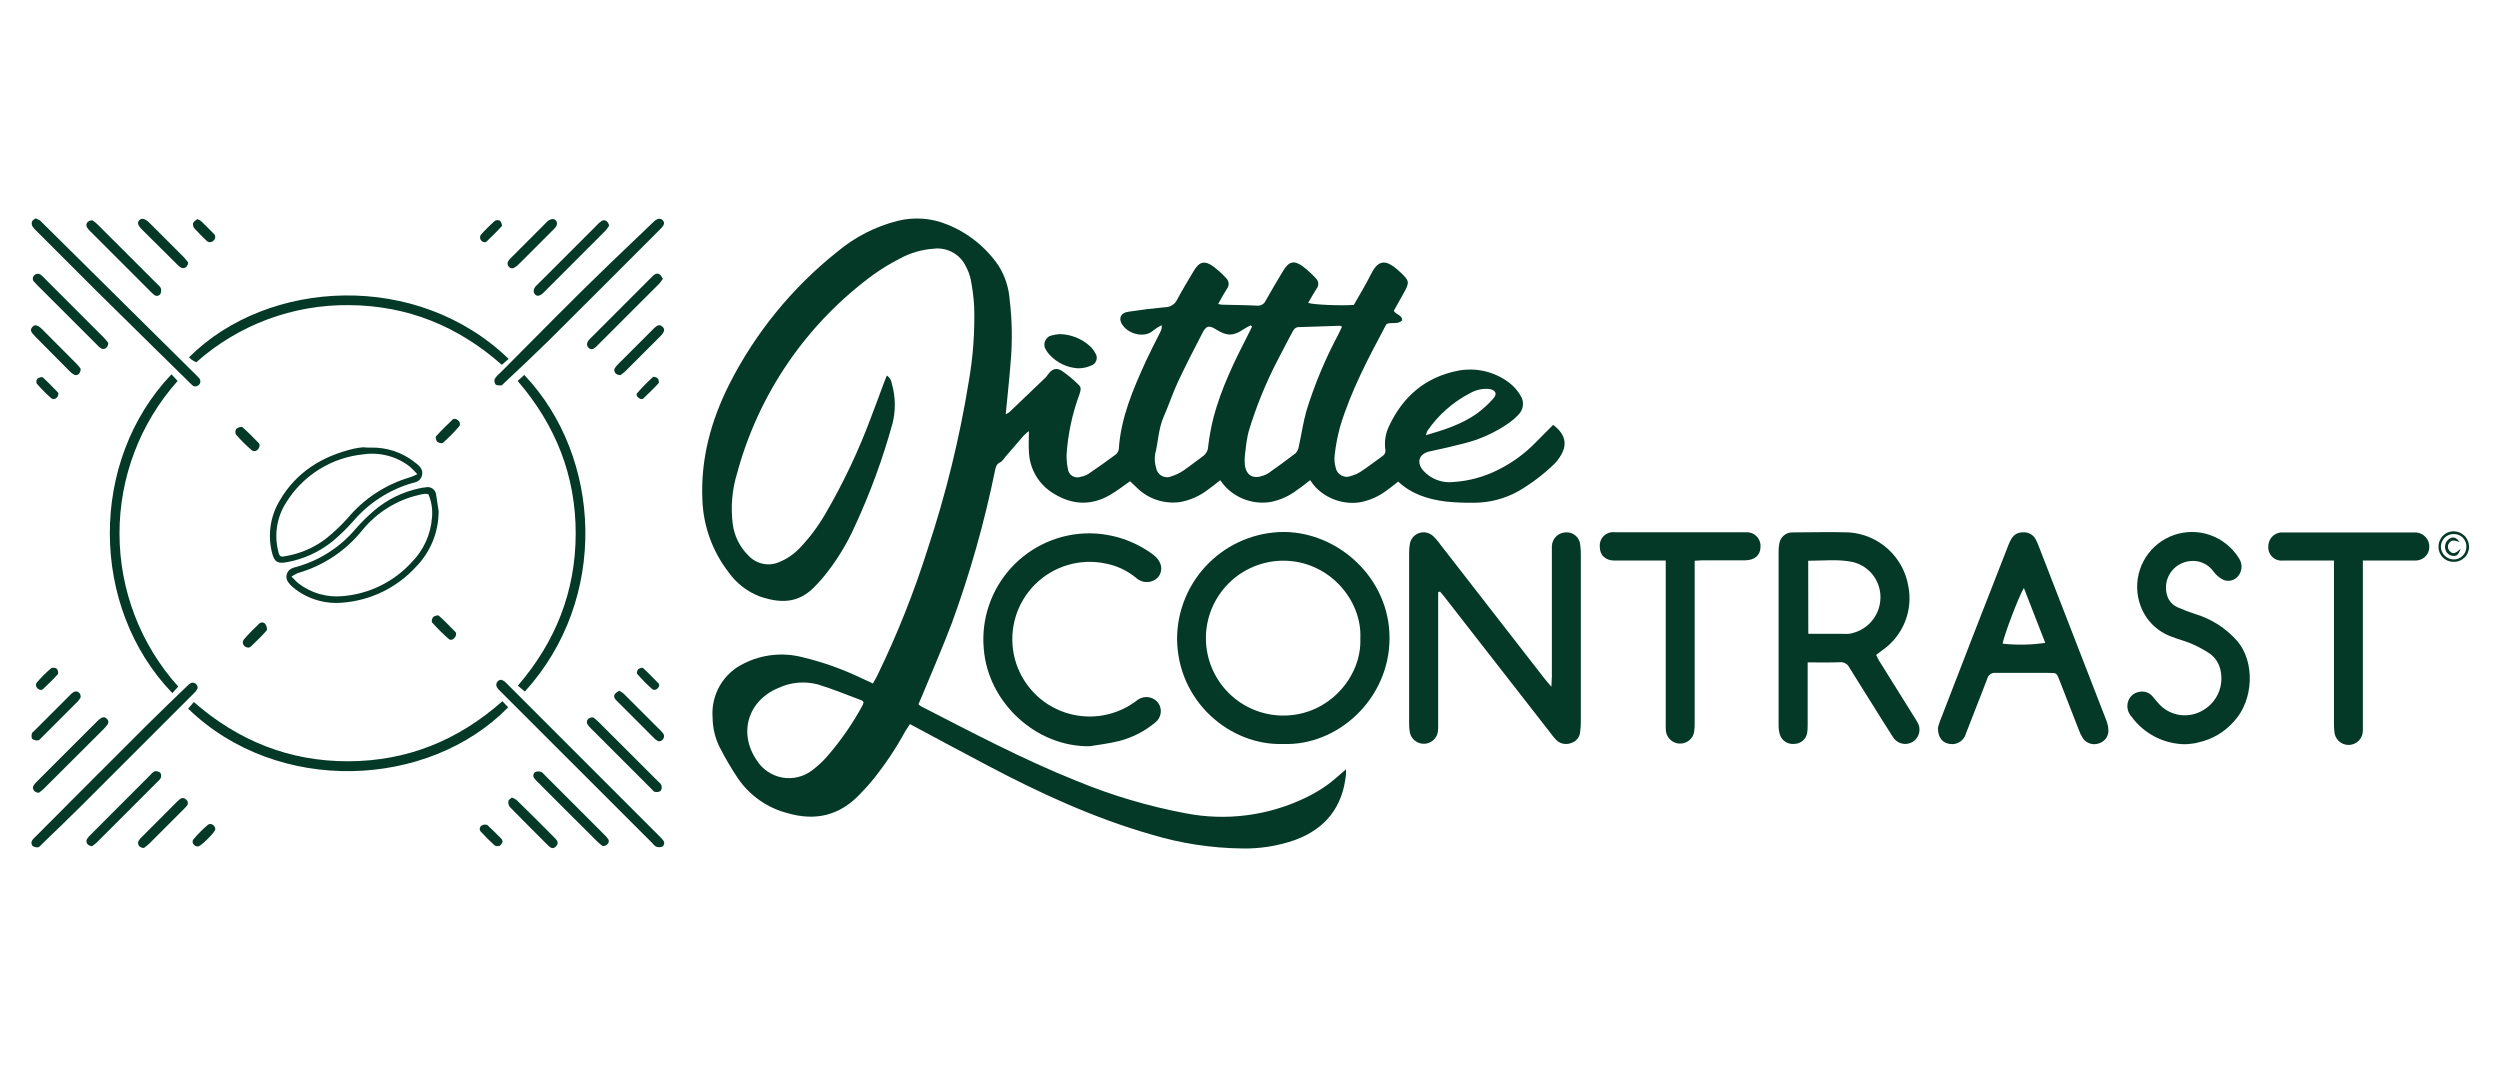 <svg width="75" height="32" viewBox="0 0 75 32" fill="none" xmlns="http://www.w3.org/2000/svg">
<g clip-path="url(#clip0_133_2723)">
<path d="M46.594 12.746C46.975 13.031 47.037 13.346 46.792 13.716C46.746 13.791 46.69 13.86 46.627 13.921C46.302 14.234 45.942 14.507 45.554 14.734C45.145 14.963 44.684 15.082 44.215 15.083C43.934 15.087 43.653 15.075 43.374 15.046C42.848 14.98 42.352 14.827 41.945 14.448C41.83 14.539 41.724 14.626 41.614 14.703C41.371 14.89 41.088 15.016 40.787 15.071C40.547 15.105 40.302 15.081 40.073 15.002C39.844 14.923 39.636 14.791 39.468 14.617C39.408 14.551 39.353 14.479 39.304 14.404C39.152 14.523 39.042 14.614 38.925 14.69C38.683 14.879 38.4 15.007 38.098 15.063C37.858 15.098 37.614 15.076 37.384 14.998C37.154 14.921 36.946 14.79 36.777 14.617C36.715 14.551 36.658 14.481 36.607 14.407C36.464 14.518 36.351 14.611 36.234 14.693C35.991 14.88 35.707 15.007 35.405 15.061C35.165 15.095 34.921 15.072 34.691 14.994C34.462 14.916 34.255 14.785 34.085 14.611C34.021 14.553 33.959 14.491 33.902 14.437C33.692 14.58 33.504 14.733 33.297 14.851C32.69 15.2 32.097 15.137 31.528 14.754C31.331 14.619 31.169 14.44 31.054 14.231C30.94 14.022 30.876 13.788 30.868 13.55C30.852 13.361 30.868 13.168 30.868 12.933C30.815 12.972 30.765 13.014 30.718 13.06C30.534 13.271 30.351 13.489 30.168 13.698C30.115 13.76 30.07 13.841 30.001 13.871C29.888 13.927 29.871 14.014 29.849 14.123C29.532 15.677 29.099 17.205 28.555 18.694C28.27 19.446 27.948 20.18 27.642 20.923C27.615 20.988 27.585 21.054 27.554 21.126C27.576 21.149 27.602 21.171 27.63 21.189C29.167 21.977 30.694 22.786 32.3 23.428C33.355 23.864 34.452 24.189 35.574 24.4C36.782 24.634 38.034 24.473 39.145 23.943C39.369 23.837 39.584 23.713 39.787 23.571C39.989 23.428 40.169 23.257 40.378 23.083C40.382 23.136 40.382 23.19 40.378 23.243C40.278 24.21 39.767 24.861 38.858 25.197C38.349 25.377 37.811 25.464 37.271 25.454C36.346 25.444 35.427 25.303 34.541 25.036C32.817 24.541 31.2 23.797 29.619 22.961C28.852 22.557 28.088 22.146 27.298 21.723C27.25 21.8 27.202 21.866 27.155 21.943C26.869 22.468 26.535 22.965 26.157 23.428C26.042 23.571 25.921 23.693 25.801 23.821C25.194 24.466 24.464 24.64 23.622 24.393C23.016 24.236 22.488 23.864 22.135 23.347C21.935 23.047 21.752 22.735 21.588 22.414C21.452 22.139 21.38 21.836 21.378 21.529C21.351 21.193 21.428 20.857 21.597 20.566C21.767 20.274 22.021 20.042 22.327 19.9C22.865 19.631 23.481 19.566 24.064 19.714C24.666 19.857 25.252 20.064 25.811 20.33C25.928 20.381 26.044 20.437 26.187 20.504C26.234 20.421 26.282 20.341 26.322 20.259C26.916 19.037 27.419 17.773 27.828 16.477C28.373 14.837 28.786 13.156 29.062 11.45C29.193 10.705 29.247 9.949 29.225 9.193C29.209 8.921 29.174 8.65 29.122 8.383C29.093 8.249 29.045 8.12 28.98 8C28.896 7.819 28.758 7.669 28.584 7.573C28.41 7.476 28.21 7.437 28.012 7.461C27.65 7.486 27.297 7.59 26.98 7.766C26.714 7.902 26.458 8.057 26.215 8.23C24.209 9.694 22.763 11.797 22.114 14.194C21.962 14.688 21.917 15.209 21.982 15.721C22.029 16.083 22.198 16.419 22.459 16.673C22.576 16.797 22.729 16.882 22.896 16.915C23.063 16.948 23.236 16.927 23.391 16.856C23.614 16.763 23.816 16.625 23.984 16.45C24.279 16.142 24.537 15.8 24.751 15.431C25.295 14.502 25.757 13.527 26.132 12.517C26.264 12.18 26.385 11.838 26.512 11.5C26.54 11.427 26.57 11.357 26.604 11.266C26.646 11.292 26.681 11.328 26.707 11.37C26.733 11.412 26.749 11.459 26.754 11.508C26.866 11.896 26.874 12.307 26.777 12.698C26.487 13.753 26.11 14.782 25.651 15.774C25.399 16.341 25.07 16.869 24.674 17.346C24.622 17.407 24.567 17.464 24.512 17.524C24.051 18.041 23.547 18.151 22.798 17.896C22.419 17.752 22.091 17.498 21.857 17.167C21.377 16.546 21.102 15.791 21.072 15.007C21.014 13.768 21.331 12.614 21.881 11.523C22.662 9.983 23.766 8.629 25.117 7.554C25.643 7.112 26.263 6.794 26.93 6.626C27.425 6.502 27.947 6.541 28.419 6.736C29.043 6.986 29.578 7.416 29.957 7.971C30.146 8.273 30.26 8.616 30.288 8.971C30.366 9.618 30.375 10.271 30.315 10.92C30.277 11.416 30.22 11.91 30.172 12.427C30.213 12.409 30.252 12.386 30.288 12.358C30.643 12.021 30.998 11.682 31.351 11.341C31.379 11.314 31.404 11.284 31.427 11.251C31.548 11.074 31.68 11.016 31.855 11.124C32.039 11.251 32.211 11.395 32.368 11.553C32.445 11.626 32.421 11.717 32.387 11.819C32.171 12.399 32.04 13.008 31.998 13.626C31.993 13.77 32.005 13.914 32.035 14.054C32.038 14.1 32.051 14.143 32.075 14.182C32.098 14.222 32.13 14.254 32.168 14.279C32.207 14.303 32.25 14.317 32.295 14.321C32.341 14.325 32.386 14.319 32.428 14.301C32.507 14.288 32.584 14.259 32.652 14.217C32.931 14.028 33.205 13.833 33.475 13.633C33.524 13.593 33.556 13.536 33.564 13.473C33.624 12.53 33.992 11.681 34.374 10.84C34.517 10.54 34.66 10.25 34.812 9.954C34.845 9.894 34.859 9.824 34.852 9.756C34.763 9.799 34.678 9.851 34.599 9.913C34.375 10.129 33.915 10.056 33.697 9.779C33.535 9.576 33.604 9.383 33.862 9.35C34.228 9.294 34.595 9.249 34.962 9.216C35.037 9.215 35.111 9.192 35.173 9.151C35.236 9.11 35.286 9.051 35.317 8.983C35.469 8.697 35.644 8.411 35.814 8.126C35.984 7.84 36.139 7.816 36.385 7.983C36.527 8.088 36.659 8.206 36.778 8.337C36.824 8.377 36.853 8.434 36.858 8.495C36.864 8.556 36.846 8.616 36.808 8.664C36.715 8.807 36.639 8.95 36.545 9.12C36.585 9.129 36.626 9.137 36.667 9.141C37.011 9.15 37.357 9.151 37.702 9.169C37.757 9.176 37.813 9.166 37.862 9.139C37.91 9.112 37.949 9.069 37.971 9.019C38.139 8.717 38.318 8.42 38.495 8.124C38.672 7.829 38.828 7.806 39.088 7.994C39.228 8.101 39.358 8.221 39.477 8.351C39.518 8.39 39.544 8.444 39.548 8.501C39.552 8.558 39.534 8.614 39.498 8.659C39.405 8.801 39.33 8.944 39.245 9.087C39.388 9.14 40.211 9.177 40.615 9.147C40.788 8.841 40.978 8.533 41.138 8.21C41.371 7.743 41.617 7.831 41.914 8.08C41.938 8.1 41.961 8.121 41.985 8.144C42.294 8.43 42.3 8.46 42.091 8.829C41.997 8.996 41.904 9.163 41.814 9.324C41.881 9.447 42.065 9.446 42.067 9.61C41.937 9.741 41.758 9.661 41.609 9.714C41.598 9.724 41.588 9.735 41.58 9.747C41.055 10.734 40.529 11.721 40.204 12.796C40.128 13.074 40.073 13.358 40.041 13.644C40.025 13.771 40.034 13.901 40.069 14.024C40.078 14.075 40.098 14.122 40.128 14.164C40.157 14.205 40.196 14.239 40.241 14.264C40.286 14.288 40.336 14.302 40.386 14.304C40.438 14.307 40.488 14.297 40.535 14.277C40.636 14.25 40.733 14.207 40.821 14.15C41.041 14.007 41.249 13.843 41.468 13.687C41.502 13.667 41.53 13.637 41.546 13.6C41.563 13.564 41.567 13.523 41.559 13.484C41.526 13.235 41.569 12.982 41.684 12.758C42.099 11.883 42.772 11.313 43.73 11.123C43.999 11.07 44.277 11.075 44.545 11.137C44.813 11.2 45.064 11.319 45.282 11.486C45.421 11.593 45.537 11.727 45.624 11.88C45.678 11.97 45.7 12.076 45.685 12.18C45.67 12.284 45.62 12.38 45.544 12.451C45.467 12.533 45.382 12.607 45.291 12.673C44.87 12.971 44.397 13.187 43.895 13.309C43.561 13.396 43.224 13.47 42.887 13.543C42.571 13.613 42.484 13.867 42.694 14.114C42.807 14.241 42.949 14.338 43.107 14.398C43.266 14.459 43.437 14.48 43.605 14.46C44.064 14.43 44.512 14.309 44.924 14.104C45.352 13.895 45.74 13.613 46.072 13.271L46.594 12.746ZM25.908 21.064C25.885 21.043 25.869 21.018 25.849 21.011C25.414 20.85 24.984 20.67 24.54 20.534C24.139 20.427 23.714 20.466 23.34 20.644C22.43 21.027 22.145 22.003 22.707 22.816C22.791 22.949 22.903 23.062 23.034 23.15C23.164 23.238 23.312 23.298 23.467 23.326C23.622 23.354 23.781 23.35 23.935 23.313C24.088 23.277 24.232 23.209 24.358 23.114C24.527 22.988 24.681 22.845 24.82 22.686C25.23 22.213 25.588 21.696 25.885 21.144C25.895 21.118 25.902 21.091 25.908 21.064ZM40.26 9.801C40.222 9.784 40.208 9.773 40.195 9.773C39.785 9.786 39.377 9.803 38.968 9.813C38.858 9.813 38.815 9.883 38.774 9.956C38.631 10.233 38.477 10.507 38.338 10.787C37.978 11.477 37.683 12.2 37.459 12.946C37.413 13.133 37.382 13.325 37.365 13.517C37.341 13.659 37.334 13.803 37.345 13.946C37.388 14.268 37.597 14.381 37.9 14.267C37.953 14.25 38.005 14.226 38.052 14.196C38.325 14 38.599 13.806 38.865 13.6C38.919 13.544 38.953 13.473 38.964 13.396C39.044 13.036 39.095 12.668 39.195 12.316C39.441 11.525 39.761 10.76 40.151 10.03C40.188 9.957 40.222 9.879 40.26 9.801ZM37.561 9.801L37.521 9.76C37.453 9.792 37.388 9.828 37.324 9.867C37.008 10.086 36.811 10.091 36.487 9.886C36.271 9.751 36.185 9.767 36.071 9.993C35.821 10.477 35.569 10.963 35.338 11.457C35.178 11.799 35.062 12.16 34.91 12.503C34.757 12.846 34.747 13.251 34.655 13.623C34.632 13.757 34.641 13.896 34.682 14.026C34.689 14.078 34.709 14.129 34.739 14.172C34.769 14.216 34.809 14.252 34.856 14.277C34.902 14.302 34.955 14.316 35.008 14.317C35.061 14.318 35.113 14.306 35.161 14.283C35.281 14.244 35.395 14.188 35.501 14.118C35.707 13.976 35.901 13.821 36.102 13.676C36.146 13.642 36.181 13.598 36.206 13.549C36.231 13.499 36.244 13.445 36.245 13.39C36.281 13.095 36.335 12.803 36.407 12.516C36.641 11.641 37.034 10.833 37.445 10.033L37.561 9.801ZM42.778 13.056C43.33 12.897 43.838 12.73 44.284 12.423C44.473 12.287 44.646 12.131 44.8 11.956C44.927 11.813 44.87 11.703 44.682 11.67C44.489 11.65 44.295 11.69 44.125 11.783C43.602 12.049 43.154 12.442 42.821 12.926C42.802 12.969 42.788 13.014 42.778 13.06V13.056Z" fill="#043927"/>
<path d="M43.145 17.766V21.714C43.148 21.795 43.145 21.875 43.136 21.956C43.12 22.053 43.071 22.142 42.996 22.208C42.922 22.273 42.827 22.31 42.728 22.313C42.629 22.317 42.532 22.285 42.453 22.225C42.374 22.165 42.319 22.079 42.297 21.983C42.28 21.896 42.272 21.808 42.274 21.72C42.274 20.006 42.274 18.294 42.274 16.586C42.273 16.498 42.28 16.41 42.295 16.323C42.306 16.249 42.337 16.18 42.385 16.122C42.432 16.064 42.494 16.02 42.564 15.995C42.634 15.969 42.709 15.963 42.783 15.976C42.856 15.99 42.925 16.023 42.981 16.071C43.069 16.153 43.148 16.245 43.217 16.344C44.257 17.678 45.296 19.015 46.335 20.357C46.389 20.426 46.447 20.49 46.542 20.603C46.542 20.47 46.556 20.387 46.556 20.306C46.556 19.068 46.556 17.829 46.556 16.591C46.556 16.518 46.556 16.448 46.556 16.374C46.563 16.269 46.608 16.17 46.682 16.095C46.757 16.021 46.857 15.977 46.962 15.971C47.016 15.966 47.071 15.972 47.123 15.988C47.175 16.004 47.223 16.031 47.264 16.066C47.306 16.101 47.34 16.144 47.364 16.193C47.389 16.241 47.403 16.294 47.407 16.349C47.42 16.443 47.426 16.539 47.425 16.634C47.425 18.312 47.425 19.991 47.425 21.671C47.424 21.767 47.417 21.862 47.405 21.957C47.399 22.034 47.37 22.107 47.321 22.167C47.272 22.227 47.206 22.27 47.132 22.291C47.057 22.321 46.974 22.328 46.895 22.311C46.815 22.295 46.742 22.255 46.685 22.197C46.624 22.133 46.568 22.065 46.517 21.993L43.305 17.87C43.272 17.827 43.234 17.787 43.199 17.747L43.145 17.766Z" fill="#043927"/>
<path d="M38.484 22.319C36.922 22.373 35.319 21.057 35.312 19.151C35.318 18.303 35.659 17.492 36.261 16.894C36.862 16.296 37.676 15.96 38.524 15.959C40.14 15.97 41.693 17.334 41.686 19.154C41.679 20.974 40.127 22.386 38.484 22.319ZM40.81 19.16C40.87 18.004 39.869 16.821 38.5 16.821C37.884 16.821 37.293 17.066 36.858 17.502C36.422 17.937 36.177 18.528 36.177 19.144C36.177 19.76 36.422 20.351 36.858 20.787C37.293 21.222 37.884 21.467 38.5 21.467C39.87 21.468 40.854 20.294 40.81 19.16Z" fill="#043927"/>
<path d="M54.23 19.872V21.749C54.232 21.829 54.226 21.909 54.215 21.989C54.199 22.081 54.151 22.164 54.08 22.224C54.008 22.284 53.918 22.317 53.825 22.317C53.732 22.327 53.639 22.304 53.561 22.254C53.483 22.203 53.425 22.127 53.396 22.039C53.37 21.946 53.356 21.85 53.358 21.753C53.358 20.008 53.358 18.265 53.358 16.522C53.357 16.45 53.365 16.378 53.38 16.307C53.394 16.211 53.444 16.123 53.519 16.061C53.594 15.999 53.689 15.967 53.786 15.972C54.349 15.972 54.912 15.953 55.473 15.972C55.906 16.003 56.316 16.178 56.638 16.469C56.96 16.761 57.175 17.151 57.249 17.579C57.321 17.94 57.286 18.315 57.149 18.656C57.011 18.998 56.777 19.293 56.475 19.503L56.285 19.646C56.312 19.702 56.335 19.759 56.366 19.81C56.722 20.382 57.079 20.953 57.436 21.524C57.466 21.572 57.498 21.619 57.523 21.667C57.552 21.716 57.572 21.769 57.58 21.825C57.589 21.881 57.586 21.937 57.573 21.992C57.559 22.047 57.535 22.098 57.502 22.144C57.468 22.189 57.426 22.227 57.378 22.257C57.33 22.286 57.276 22.305 57.221 22.314C57.165 22.322 57.108 22.32 57.053 22.306C56.999 22.293 56.947 22.269 56.902 22.235C56.856 22.202 56.818 22.16 56.789 22.112C56.586 21.802 56.395 21.486 56.197 21.173C55.959 20.792 55.718 20.412 55.483 20.03C55.458 19.977 55.417 19.933 55.366 19.904C55.315 19.874 55.256 19.862 55.197 19.867C54.886 19.879 54.573 19.872 54.23 19.872ZM54.249 19.015H55.249C55.321 19.019 55.393 19.019 55.465 19.015C55.713 18.978 55.942 18.859 56.114 18.676C56.285 18.493 56.39 18.258 56.41 18.007C56.432 17.752 56.363 17.496 56.215 17.287C56.066 17.078 55.848 16.928 55.599 16.864C55.157 16.767 54.708 16.823 54.246 16.823L54.249 19.015Z" fill="#043927"/>
<path d="M58.138 21.843C58.151 21.779 58.169 21.717 58.191 21.656C58.873 19.885 59.562 18.113 60.258 16.337C60.365 16.064 60.486 15.967 60.705 15.97C60.782 15.967 60.858 15.986 60.924 16.025C60.99 16.065 61.043 16.122 61.076 16.192C61.101 16.241 61.126 16.291 61.146 16.344C61.831 18.103 62.513 19.862 63.193 21.62C63.227 21.709 63.247 21.803 63.252 21.899C63.257 21.988 63.232 22.077 63.18 22.15C63.128 22.223 63.053 22.277 62.966 22.302C62.883 22.332 62.791 22.334 62.706 22.308C62.621 22.282 62.547 22.23 62.493 22.159C62.441 22.078 62.398 21.992 62.366 21.901C62.169 21.401 61.976 20.901 61.781 20.399C61.699 20.187 61.696 20.187 61.469 20.187C60.939 20.187 60.409 20.187 59.879 20.187C59.821 20.178 59.761 20.192 59.712 20.225C59.663 20.259 59.628 20.309 59.615 20.367C59.409 20.916 59.186 21.46 58.978 22.006C58.954 22.096 58.901 22.175 58.828 22.233C58.755 22.29 58.665 22.323 58.572 22.324C58.312 22.326 58.136 22.154 58.138 21.843ZM60.716 17.639C60.558 17.897 60.088 19.147 60.081 19.31C60.506 19.356 60.935 19.348 61.358 19.286L60.716 17.639Z" fill="#043927"/>
<path d="M32.691 22.387C31.077 22.411 29.638 21.07 29.513 19.464C29.473 19.025 29.526 18.583 29.667 18.165C29.808 17.747 30.034 17.364 30.331 17.038C30.628 16.712 30.989 16.452 31.392 16.273C31.795 16.094 32.23 16.001 32.671 16C33.367 16.001 34.044 16.227 34.601 16.644C34.848 16.83 34.907 17.097 34.751 17.307C34.71 17.353 34.659 17.391 34.603 17.418C34.547 17.444 34.486 17.459 34.424 17.462C34.361 17.464 34.299 17.455 34.241 17.433C34.183 17.411 34.129 17.378 34.084 17.336C33.821 17.12 33.509 16.972 33.175 16.907C32.798 16.826 32.407 16.841 32.037 16.949C31.666 17.058 31.329 17.257 31.055 17.529C30.781 17.8 30.58 18.136 30.468 18.505C30.357 18.875 30.339 19.266 30.417 19.644C30.495 20.022 30.666 20.374 30.914 20.669C31.162 20.965 31.48 21.193 31.839 21.334C32.198 21.476 32.587 21.525 32.97 21.479C33.353 21.432 33.718 21.291 34.033 21.067C34.073 21.039 34.11 21.007 34.15 20.983C34.245 20.921 34.361 20.898 34.473 20.919C34.585 20.939 34.684 21.002 34.751 21.094C34.813 21.185 34.837 21.296 34.819 21.404C34.801 21.512 34.743 21.609 34.656 21.676C34.34 21.939 33.969 22.129 33.571 22.231C33.278 22.304 32.983 22.339 32.691 22.387Z" fill="#043927"/>
<path d="M65.579 22.327C65.259 22.328 64.944 22.253 64.659 22.108C64.374 21.963 64.128 21.752 63.941 21.493C63.889 21.436 63.852 21.367 63.834 21.292C63.816 21.217 63.817 21.139 63.837 21.064C63.858 20.986 63.9 20.915 63.96 20.86C64.02 20.806 64.094 20.77 64.174 20.757C64.249 20.739 64.327 20.744 64.4 20.769C64.472 20.794 64.535 20.84 64.583 20.9C64.656 20.984 64.726 21.076 64.803 21.154C64.969 21.319 65.186 21.424 65.419 21.452C65.652 21.48 65.888 21.43 66.089 21.308C66.292 21.192 66.453 21.014 66.548 20.799C66.643 20.585 66.667 20.346 66.617 20.117C66.578 19.909 66.459 19.725 66.286 19.603C66.112 19.489 65.928 19.39 65.737 19.308C65.553 19.229 65.356 19.183 65.166 19.107C64.948 19.032 64.75 18.909 64.585 18.748C64.421 18.587 64.295 18.391 64.216 18.174C64.087 17.826 64.08 17.445 64.196 17.092C64.312 16.739 64.543 16.436 64.853 16.231C65.163 16.027 65.533 15.933 65.902 15.965C66.272 15.997 66.62 16.154 66.89 16.409C67 16.512 67.096 16.63 67.176 16.759C67.224 16.834 67.248 16.922 67.246 17.011C67.243 17.1 67.214 17.186 67.162 17.259C67.114 17.329 67.043 17.381 66.962 17.407C66.881 17.433 66.793 17.431 66.713 17.401C66.591 17.343 66.486 17.256 66.406 17.147C66.329 17.038 66.225 16.951 66.104 16.896C65.983 16.84 65.85 16.818 65.717 16.831C65.593 16.841 65.473 16.879 65.366 16.943C65.259 17.007 65.169 17.095 65.102 17.201C65.036 17.306 64.995 17.425 64.982 17.549C64.97 17.673 64.987 17.798 65.031 17.914C65.087 18.05 65.193 18.159 65.327 18.218C65.503 18.296 65.683 18.365 65.866 18.424C66.345 18.569 66.774 18.844 67.106 19.218C67.67 19.86 67.593 21.013 67.04 21.617C66.758 21.951 66.372 22.183 65.944 22.274C65.823 22.311 65.686 22.316 65.579 22.327Z" fill="#043927"/>
<path d="M49.971 16.817H49.67C49.262 16.817 48.852 16.817 48.442 16.817C48.156 16.817 47.993 16.654 47.993 16.396C47.989 16.337 47.998 16.277 48.019 16.222C48.04 16.166 48.073 16.116 48.116 16.076C48.159 16.035 48.211 16.004 48.267 15.985C48.323 15.966 48.383 15.96 48.442 15.967C49.751 15.967 51.06 15.967 52.37 15.967C52.429 15.963 52.487 15.971 52.542 15.99C52.597 16.01 52.647 16.041 52.689 16.082C52.731 16.122 52.764 16.171 52.786 16.225C52.808 16.279 52.818 16.337 52.816 16.396C52.816 16.652 52.645 16.807 52.358 16.809C51.941 16.809 51.522 16.809 51.105 16.809C51.026 16.809 50.948 16.817 50.84 16.823V17.12C50.84 18.63 50.84 20.14 50.84 21.652C50.843 21.756 50.838 21.86 50.823 21.963C50.804 22.061 50.751 22.15 50.673 22.213C50.595 22.276 50.497 22.309 50.397 22.308C50.297 22.307 50.2 22.27 50.124 22.205C50.048 22.14 49.997 22.05 49.98 21.952C49.972 21.872 49.969 21.792 49.972 21.712V16.817H49.971Z" fill="#043927"/>
<path d="M70.886 16.817V21.696C70.886 21.768 70.886 21.838 70.886 21.913C70.888 22.026 70.844 22.136 70.765 22.218C70.686 22.3 70.578 22.347 70.465 22.349C70.351 22.35 70.241 22.307 70.159 22.228C70.078 22.149 70.031 22.041 70.029 21.927C70.02 21.839 70.016 21.751 70.019 21.663V16.817H69.733C69.314 16.817 68.897 16.817 68.479 16.817C68.42 16.822 68.362 16.814 68.307 16.794C68.252 16.774 68.202 16.742 68.161 16.7C68.12 16.658 68.089 16.608 68.07 16.552C68.05 16.497 68.044 16.438 68.05 16.38C68.052 16.279 68.09 16.182 68.158 16.107C68.227 16.032 68.32 15.985 68.42 15.974C68.46 15.972 68.5 15.972 68.54 15.974H72.374C72.415 15.972 72.454 15.972 72.495 15.974C72.603 15.985 72.704 16.037 72.776 16.12C72.847 16.202 72.885 16.309 72.88 16.419C72.877 16.524 72.833 16.624 72.758 16.698C72.682 16.772 72.582 16.814 72.476 16.816C72.083 16.816 71.689 16.816 71.294 16.816L70.886 16.817Z" fill="#043927"/>
<path d="M5.644 21.259L5.815 21.061C7.145 22.223 8.681 22.843 10.449 22.838C12.218 22.834 13.748 22.209 15.072 21.036L15.245 21.22C12.859 23.66 8.332 23.869 5.644 21.259Z" fill="#043927"/>
<path d="M15.259 10.767L15.055 10.945C13.742 9.784 12.224 9.168 10.484 9.154C8.792 9.132 7.152 9.744 5.888 10.868C5.844 10.848 5.801 10.825 5.759 10.798C5.728 10.774 5.698 10.748 5.671 10.718C8.041 8.355 12.522 8.121 15.259 10.767Z" fill="#043927"/>
<path d="M5.349 20.594L5.171 20.794C2.682 18.209 2.666 13.829 5.144 11.23L5.329 11.429C4.202 12.691 3.581 14.325 3.585 16.017C3.589 17.71 4.217 19.341 5.349 20.599V20.594Z" fill="#043927"/>
<path d="M15.745 20.747L15.535 20.571C16.665 19.257 17.268 17.746 17.271 16.014C17.274 14.283 16.678 12.761 15.529 11.428L15.728 11.248C18.062 13.706 18.275 17.967 15.745 20.747Z" fill="#043927"/>
<path d="M11.112 13.428C11.598 13.413 12.074 13.571 12.453 13.876C12.511 13.916 12.563 13.964 12.609 14.018C12.636 14.053 12.655 14.094 12.663 14.137C12.672 14.181 12.67 14.225 12.659 14.268C12.648 14.311 12.626 14.35 12.597 14.383C12.568 14.416 12.531 14.442 12.49 14.459C12.453 14.472 12.414 14.482 12.374 14.49C11.684 14.689 11.066 15.086 10.599 15.633C10.403 15.856 10.189 16.063 9.96 16.253C9.568 16.564 9.105 16.774 8.613 16.864C8.327 16.921 8.226 16.853 8.16 16.578C8.094 16.316 8.08 16.044 8.119 15.776C8.159 15.509 8.25 15.252 8.389 15.02C8.887 14.163 9.663 13.686 10.61 13.461C10.704 13.441 10.8 13.426 10.896 13.418C10.967 13.428 11.039 13.428 11.112 13.428ZM12.517 14.223C12.448 14.144 12.374 14.07 12.296 14C12.102 13.848 11.879 13.737 11.642 13.674C11.404 13.61 11.155 13.594 10.912 13.629C10.438 13.674 9.981 13.829 9.577 14.08C9.173 14.332 8.833 14.673 8.583 15.079C8.448 15.289 8.357 15.525 8.316 15.772C8.274 16.018 8.283 16.271 8.342 16.514C8.385 16.709 8.405 16.718 8.606 16.677C9.027 16.601 9.423 16.427 9.765 16.17C10.004 15.981 10.226 15.772 10.429 15.546C10.914 14.964 11.56 14.539 12.286 14.323C12.365 14.297 12.443 14.265 12.517 14.227V14.223Z" fill="#043927"/>
<path d="M13.159 15.332C13.161 15.963 12.912 16.569 12.468 17.017C11.9 17.633 11.12 18.012 10.285 18.079C10.017 18.105 9.747 18.077 9.49 17.998C9.232 17.919 8.993 17.79 8.786 17.617C8.732 17.573 8.684 17.52 8.644 17.462C8.62 17.429 8.604 17.391 8.596 17.351C8.589 17.312 8.591 17.271 8.601 17.232C8.611 17.192 8.63 17.156 8.656 17.125C8.683 17.094 8.715 17.07 8.752 17.053C8.798 17.032 8.846 17.016 8.895 17.006C9.589 16.813 10.208 16.414 10.671 15.863C10.851 15.658 11.046 15.467 11.254 15.292C11.633 14.977 12.081 14.759 12.562 14.654C12.633 14.638 12.704 14.626 12.777 14.619C12.81 14.611 12.845 14.611 12.879 14.617C12.913 14.624 12.946 14.637 12.974 14.657C13.003 14.677 13.027 14.702 13.046 14.731C13.064 14.76 13.077 14.793 13.082 14.827C13.114 15.019 13.138 15.217 13.159 15.332ZM12.851 14.826C12.818 14.818 12.784 14.815 12.751 14.814C12.687 14.822 12.624 14.833 12.562 14.849C11.9 15.003 11.308 15.372 10.877 15.897C10.378 16.522 9.698 16.975 8.929 17.194C8.865 17.223 8.803 17.257 8.745 17.297C8.831 17.382 8.888 17.449 8.954 17.502C9.333 17.794 9.81 17.931 10.287 17.883C11.08 17.817 11.818 17.453 12.354 16.864C12.707 16.506 12.921 16.035 12.959 15.533C12.984 15.292 12.947 15.048 12.851 14.826Z" fill="#043927"/>
<path d="M1.072 6.55C1.114 6.568 1.154 6.588 1.194 6.61C1.219 6.63 1.243 6.652 1.264 6.677L5.881 11.248C5.909 11.277 5.938 11.306 5.964 11.335C5.979 11.349 5.991 11.365 5.999 11.384C6.007 11.402 6.011 11.422 6.011 11.442C6.011 11.462 6.007 11.482 5.999 11.5C5.991 11.519 5.979 11.535 5.964 11.548C5.949 11.563 5.932 11.574 5.914 11.582C5.895 11.589 5.874 11.593 5.854 11.592C5.834 11.591 5.814 11.586 5.796 11.576C5.778 11.567 5.762 11.554 5.749 11.538L5.681 11.471C4.966 10.768 4.252 10.07 3.538 9.363C2.726 8.571 1.929 7.756 1.116 6.95C1.063 6.903 1.015 6.85 0.974 6.791C0.962 6.77 0.955 6.746 0.952 6.721C0.95 6.697 0.952 6.672 0.959 6.648C0.974 6.6 1.035 6.578 1.072 6.55Z" fill="#043927"/>
<path d="M5.93 20.643C5.916 20.674 5.899 20.704 5.88 20.732C5.844 20.774 5.802 20.813 5.762 20.853C4.656 21.96 3.549 23.067 2.441 24.173C2.05 24.563 1.648 24.946 1.251 25.33C1.217 25.364 1.181 25.414 1.141 25.419C1.082 25.426 1.022 25.41 0.974 25.376C0.959 25.355 0.95 25.332 0.946 25.307C0.942 25.282 0.945 25.257 0.952 25.233C0.984 25.178 1.026 25.13 1.075 25.09C2.198 23.962 3.322 22.836 4.447 21.714C4.828 21.336 5.217 20.964 5.604 20.591C5.641 20.55 5.685 20.515 5.734 20.487C5.757 20.48 5.782 20.479 5.807 20.483C5.831 20.488 5.854 20.498 5.873 20.513C5.892 20.529 5.907 20.549 5.917 20.571C5.927 20.594 5.931 20.618 5.93 20.643Z" fill="#043927"/>
<path d="M19.921 6.714C19.91 6.745 19.894 6.774 19.875 6.801C19.829 6.856 19.777 6.906 19.725 6.957C18.635 8.047 17.547 9.141 16.452 10.227C16.014 10.656 15.559 11.084 15.112 11.503C15.089 11.524 15.064 11.561 15.04 11.563C14.981 11.563 14.897 11.563 14.87 11.536C14.852 11.512 14.84 11.485 14.835 11.455C14.831 11.426 14.833 11.396 14.842 11.368C14.879 11.306 14.928 11.251 14.985 11.207C16.092 10.098 17.185 8.976 18.315 7.891L19.617 6.646C19.656 6.606 19.706 6.578 19.759 6.564C19.78 6.561 19.802 6.563 19.822 6.57C19.842 6.576 19.86 6.587 19.875 6.601C19.891 6.616 19.903 6.633 19.911 6.653C19.919 6.672 19.922 6.693 19.921 6.714Z" fill="#043927"/>
<path d="M15.035 20.393C15.068 20.404 15.099 20.418 15.128 20.436C15.171 20.472 15.211 20.511 15.249 20.552L19.765 25.069C19.813 25.112 19.857 25.16 19.897 25.212C19.908 25.226 19.917 25.242 19.922 25.26C19.926 25.277 19.927 25.296 19.924 25.314C19.921 25.332 19.913 25.349 19.903 25.364C19.892 25.379 19.878 25.391 19.862 25.4C19.806 25.422 19.744 25.422 19.688 25.4C19.641 25.383 19.604 25.329 19.565 25.289L15.031 20.759C14.983 20.717 14.941 20.669 14.907 20.616C14.895 20.593 14.888 20.568 14.889 20.542C14.889 20.516 14.896 20.491 14.909 20.469C14.922 20.446 14.94 20.428 14.962 20.415C14.984 20.401 15.009 20.394 15.035 20.393Z" fill="#043927"/>
<path d="M31.786 10.023C32.124 10.029 32.449 10.157 32.699 10.384C32.764 10.444 32.818 10.515 32.859 10.593C32.881 10.625 32.896 10.661 32.901 10.7C32.906 10.738 32.903 10.777 32.89 10.813C32.878 10.85 32.857 10.883 32.829 10.91C32.801 10.937 32.767 10.957 32.73 10.969C32.607 11.024 32.473 11.051 32.337 11.049C32.013 11.029 31.708 10.884 31.488 10.644C31.449 10.604 31.416 10.559 31.387 10.51C31.359 10.471 31.34 10.425 31.334 10.377C31.327 10.329 31.333 10.28 31.351 10.235C31.369 10.19 31.398 10.15 31.435 10.119C31.472 10.088 31.517 10.068 31.565 10.059C31.637 10.041 31.712 10.029 31.786 10.023Z" fill="#043927"/>
<path d="M2.771 6.608C2.821 6.642 2.868 6.679 2.913 6.72C3.232 7.036 3.549 7.354 3.866 7.671C4.152 7.957 4.438 8.243 4.716 8.521C4.756 8.561 4.809 8.598 4.825 8.647C4.834 8.675 4.837 8.705 4.835 8.734C4.832 8.764 4.824 8.792 4.811 8.818C4.801 8.834 4.788 8.847 4.773 8.857C4.757 8.867 4.74 8.873 4.722 8.875C4.704 8.878 4.686 8.876 4.668 8.87C4.651 8.865 4.635 8.855 4.622 8.843C4.584 8.813 4.548 8.781 4.515 8.746L2.712 6.943C2.67 6.906 2.635 6.862 2.606 6.814C2.559 6.714 2.631 6.611 2.771 6.608Z" fill="#043927"/>
<path d="M18.271 6.779C18.238 6.829 18.201 6.877 18.161 6.921C17.965 7.123 17.765 7.32 17.567 7.517L16.394 8.691C16.361 8.726 16.328 8.76 16.292 8.793C16.185 8.887 16.105 8.899 16.044 8.823C15.982 8.747 16.012 8.646 16.088 8.571L16.462 8.199C16.939 7.722 17.415 7.246 17.891 6.77C17.938 6.716 17.992 6.668 18.051 6.627C18.142 6.571 18.258 6.641 18.271 6.779Z" fill="#043927"/>
<path d="M19.886 8.363C19.855 8.413 19.82 8.461 19.782 8.506C19.153 9.135 18.523 9.764 17.893 10.393C17.789 10.496 17.715 10.5 17.647 10.423C17.58 10.346 17.614 10.249 17.689 10.175C18.319 9.546 18.948 8.917 19.576 8.287C19.636 8.227 19.704 8.179 19.787 8.23C19.829 8.259 19.852 8.316 19.886 8.363Z" fill="#043927"/>
<path d="M1.165 23.783C1.032 23.783 0.955 23.666 1.001 23.577C1.029 23.528 1.064 23.485 1.106 23.447C1.706 22.846 2.307 22.246 2.908 21.646C3.051 21.503 3.132 21.483 3.209 21.567C3.286 21.651 3.259 21.718 3.128 21.853C2.519 22.457 1.912 23.063 1.308 23.668C1.263 23.71 1.215 23.748 1.165 23.783Z" fill="#043927"/>
<path d="M17.795 21.521C17.849 21.561 17.901 21.604 17.949 21.65C18.375 22.073 18.8 22.497 19.225 22.924L19.735 23.434C19.774 23.474 19.829 23.511 19.842 23.56C19.851 23.588 19.854 23.617 19.85 23.646C19.846 23.675 19.835 23.703 19.819 23.727C19.795 23.743 19.767 23.754 19.738 23.759C19.709 23.764 19.679 23.763 19.651 23.756C19.611 23.756 19.575 23.7 19.542 23.666L17.722 21.847C17.681 21.809 17.646 21.765 17.618 21.717C17.574 21.621 17.651 21.515 17.795 21.521Z" fill="#043927"/>
<path d="M18.084 25.384C18.029 25.345 17.977 25.302 17.928 25.256C17.598 24.929 17.269 24.601 16.941 24.272L16.142 23.472C16.1 23.435 16.062 23.394 16.029 23.349C16.017 23.335 16.009 23.319 16.004 23.301C15.999 23.283 15.998 23.265 16.001 23.247C16.004 23.228 16.011 23.211 16.021 23.196C16.031 23.181 16.045 23.168 16.061 23.159C16.117 23.137 16.179 23.137 16.235 23.159C16.282 23.176 16.319 23.23 16.358 23.269C16.947 23.858 17.537 24.448 18.126 25.037C18.173 25.079 18.215 25.128 18.249 25.18C18.298 25.266 18.222 25.38 18.084 25.384Z" fill="#043927"/>
<path d="M3.248 10.286C3.248 10.428 3.127 10.51 3.03 10.45C2.983 10.418 2.941 10.38 2.904 10.338C2.309 9.745 1.714 9.151 1.119 8.556C1.085 8.522 1.052 8.487 1.021 8.45C1.008 8.437 0.998 8.421 0.992 8.404C0.985 8.387 0.983 8.369 0.984 8.35C0.985 8.332 0.99 8.314 0.998 8.298C1.006 8.282 1.018 8.267 1.032 8.256C1.058 8.23 1.092 8.214 1.129 8.213C1.165 8.211 1.2 8.223 1.228 8.247C1.266 8.277 1.301 8.31 1.334 8.346C1.928 8.94 2.523 9.535 3.118 10.131C3.172 10.186 3.215 10.25 3.248 10.286Z" fill="#043927"/>
<path d="M2.762 25.386C2.62 25.376 2.56 25.263 2.611 25.169C2.646 25.116 2.688 25.068 2.735 25.026C3.324 24.437 3.912 23.848 4.501 23.257C4.545 23.211 4.591 23.153 4.644 23.139C4.673 23.133 4.703 23.134 4.732 23.142C4.76 23.15 4.787 23.164 4.81 23.183C4.823 23.205 4.831 23.23 4.834 23.256C4.836 23.282 4.834 23.308 4.825 23.333C4.805 23.375 4.774 23.413 4.737 23.441C4.125 24.054 3.513 24.666 2.9 25.277C2.856 25.317 2.811 25.353 2.762 25.386Z" fill="#043927"/>
<path d="M18.611 11.254C18.468 11.254 18.397 11.141 18.442 11.05C18.471 11.002 18.507 10.958 18.548 10.92C18.894 10.573 19.241 10.227 19.588 9.881C19.724 9.738 19.794 9.728 19.874 9.801C19.954 9.874 19.94 9.956 19.811 10.087C19.46 10.441 19.107 10.794 18.754 11.144C18.709 11.184 18.661 11.22 18.611 11.254Z" fill="#043927"/>
<path d="M2.42 20.919C2.397 20.961 2.37 21 2.339 21.036C1.97 21.406 1.601 21.776 1.232 22.143C1.203 22.172 1.17 22.213 1.137 22.213C1.078 22.218 1.02 22.203 0.97 22.17C0.942 22.145 0.943 22.069 0.952 22.02C0.96 21.972 0.997 21.956 1.025 21.927C1.387 21.564 1.751 21.2 2.116 20.837C2.148 20.802 2.186 20.773 2.229 20.752C2.326 20.715 2.429 20.79 2.42 20.919Z" fill="#043927"/>
<path d="M5.644 7.869C5.644 8 5.529 8.076 5.437 8.031C5.388 8.004 5.345 7.968 5.308 7.927C4.96 7.583 4.612 7.238 4.264 6.891C4.132 6.759 4.109 6.679 4.179 6.606C4.249 6.533 4.351 6.554 4.485 6.687L5.521 7.723C5.569 7.774 5.608 7.834 5.644 7.869Z" fill="#043927"/>
<path d="M4.319 25.439C4.177 25.439 4.109 25.323 4.157 25.229C4.185 25.18 4.221 25.137 4.264 25.1L5.302 24.06C5.33 24.032 5.36 24.004 5.391 23.979C5.404 23.966 5.42 23.956 5.437 23.95C5.454 23.944 5.472 23.941 5.49 23.942C5.508 23.943 5.526 23.948 5.542 23.956C5.559 23.964 5.573 23.975 5.585 23.989C5.6 24 5.611 24.014 5.62 24.03C5.629 24.046 5.634 24.064 5.635 24.082C5.637 24.1 5.634 24.118 5.628 24.136C5.622 24.153 5.612 24.168 5.599 24.182C5.568 24.218 5.535 24.253 5.501 24.286C5.161 24.628 4.82 24.969 4.478 25.309C4.427 25.355 4.374 25.398 4.319 25.439Z" fill="#043927"/>
<path d="M15.399 8.046C15.374 8.051 15.349 8.05 15.324 8.042C15.3 8.034 15.278 8.019 15.262 8C15.245 7.981 15.234 7.957 15.229 7.932C15.224 7.907 15.226 7.881 15.235 7.857C15.261 7.808 15.296 7.764 15.338 7.727C15.682 7.38 16.028 7.036 16.374 6.69C16.391 6.673 16.408 6.654 16.425 6.639C16.522 6.559 16.622 6.549 16.68 6.619C16.737 6.689 16.707 6.781 16.64 6.85C16.374 7.116 16.108 7.383 15.841 7.649C15.734 7.756 15.627 7.866 15.517 7.97C15.48 7.998 15.441 8.024 15.399 8.046Z" fill="#043927"/>
<path d="M2.421 11.065C2.421 11.207 2.321 11.286 2.226 11.242C2.178 11.216 2.134 11.182 2.096 11.143C1.75 10.793 1.403 10.444 1.058 10.097C0.915 9.954 0.899 9.894 0.969 9.812C1.039 9.729 1.126 9.739 1.269 9.882C1.614 10.229 1.96 10.577 2.308 10.925C2.348 10.969 2.386 11.015 2.421 11.065Z" fill="#043927"/>
<path d="M18.574 20.723C18.62 20.745 18.665 20.773 18.705 20.805C19.086 21.186 19.467 21.567 19.848 21.948C19.917 22.017 19.957 22.091 19.884 22.18C19.811 22.268 19.741 22.254 19.635 22.157C19.252 21.778 18.874 21.397 18.492 21.014C18.438 20.96 18.398 20.894 18.447 20.821C18.483 20.781 18.526 20.748 18.574 20.723Z" fill="#043927"/>
<path d="M15.357 23.926C15.408 23.945 15.456 23.97 15.5 24.002C15.889 24.382 16.276 24.768 16.662 25.159C16.732 25.229 16.763 25.302 16.681 25.39C16.6 25.479 16.523 25.443 16.451 25.372C16.066 24.986 15.677 24.602 15.296 24.21C15.277 24.186 15.264 24.159 15.256 24.13C15.249 24.1 15.247 24.07 15.252 24.04C15.247 24 15.31 23.966 15.357 23.926Z" fill="#043927"/>
<path d="M7.786 13.363C7.786 13.489 7.644 13.586 7.551 13.506C7.381 13.36 7.223 13.202 7.076 13.033C7.064 13.006 7.059 12.976 7.061 12.947C7.063 12.917 7.073 12.889 7.089 12.864C7.132 12.824 7.244 12.79 7.272 12.814C7.446 12.966 7.605 13.133 7.768 13.299C7.786 13.316 7.786 13.346 7.786 13.363Z" fill="#043927"/>
<path d="M7.458 19.429C7.315 19.429 7.237 19.286 7.315 19.186C7.458 19.02 7.611 18.863 7.771 18.714C7.783 18.701 7.798 18.69 7.815 18.683C7.832 18.676 7.851 18.672 7.869 18.674C7.887 18.674 7.905 18.68 7.922 18.688C7.938 18.697 7.952 18.709 7.962 18.724C7.997 18.774 8.027 18.882 8 18.913C7.857 19.082 7.691 19.234 7.532 19.39C7.512 19.41 7.486 19.423 7.458 19.429Z" fill="#043927"/>
<path d="M13.684 19.016C13.684 19.133 13.549 19.241 13.471 19.176C13.29 19.02 13.12 18.851 12.962 18.672C12.939 18.646 12.962 18.541 13.001 18.507C13.039 18.473 13.144 18.447 13.166 18.471C13.339 18.626 13.499 18.793 13.662 18.959C13.678 18.973 13.679 19 13.684 19.016Z" fill="#043927"/>
<path d="M13.629 12.563C13.746 12.563 13.852 12.706 13.772 12.794C13.622 12.97 13.459 13.134 13.285 13.286C13.256 13.31 13.152 13.286 13.117 13.254C13.083 13.223 13.057 13.112 13.082 13.087C13.24 12.912 13.413 12.747 13.583 12.582C13.593 12.572 13.613 12.572 13.629 12.563Z" fill="#043927"/>
<path d="M19.253 11.973C19.166 11.973 19.059 11.86 19.11 11.8C19.259 11.627 19.42 11.463 19.59 11.31C19.61 11.291 19.704 11.321 19.733 11.354C19.762 11.387 19.779 11.479 19.756 11.497C19.613 11.656 19.454 11.804 19.3 11.954C19.29 11.97 19.269 11.969 19.253 11.973Z" fill="#043927"/>
<path d="M14.543 7.266C14.517 7.265 14.492 7.258 14.47 7.245C14.448 7.231 14.43 7.212 14.418 7.189C14.406 7.166 14.4 7.141 14.402 7.115C14.403 7.089 14.411 7.064 14.426 7.043C14.559 6.893 14.702 6.752 14.854 6.621C14.877 6.61 14.901 6.604 14.926 6.604C14.951 6.604 14.975 6.61 14.997 6.621C15.036 6.657 15.074 6.764 15.056 6.78C14.913 6.944 14.747 7.098 14.589 7.254C14.58 7.266 14.559 7.263 14.543 7.266Z" fill="#043927"/>
<path d="M15.079 25.257C15.055 25.291 15.032 25.354 14.991 25.373C14.966 25.383 14.939 25.386 14.912 25.384C14.885 25.382 14.859 25.374 14.836 25.36C14.694 25.231 14.559 25.094 14.429 24.954C14.416 24.941 14.406 24.926 14.399 24.908C14.393 24.891 14.391 24.872 14.393 24.854C14.396 24.836 14.402 24.818 14.412 24.803C14.422 24.788 14.436 24.775 14.452 24.766C14.477 24.75 14.505 24.74 14.535 24.738C14.564 24.735 14.594 24.74 14.621 24.751C14.764 24.883 14.906 25.028 15.049 25.171C15.063 25.187 15.072 25.216 15.079 25.257Z" fill="#043927"/>
<path d="M1.231 20.697C1.122 20.697 1.032 20.561 1.104 20.477C1.235 20.323 1.379 20.18 1.532 20.048C1.559 20.035 1.588 20.03 1.618 20.032C1.648 20.034 1.676 20.043 1.701 20.06C1.72 20.082 1.734 20.108 1.74 20.137C1.747 20.166 1.746 20.196 1.738 20.224C1.595 20.383 1.438 20.53 1.284 20.68C1.267 20.694 1.247 20.694 1.231 20.697Z" fill="#043927"/>
<path d="M6.459 24.879C6.459 24.963 6.03 25.386 5.943 25.393C5.829 25.403 5.732 25.273 5.8 25.184C5.933 25.025 6.08 24.877 6.239 24.743C6.324 24.673 6.466 24.77 6.459 24.879Z" fill="#043927"/>
<path d="M19.775 20.553C19.775 20.651 19.642 20.738 19.569 20.676C19.408 20.533 19.257 20.38 19.116 20.218C19.095 20.194 19.116 20.103 19.148 20.076C19.179 20.049 19.272 20.02 19.29 20.04C19.455 20.19 19.608 20.351 19.763 20.51C19.776 20.514 19.773 20.536 19.775 20.553Z" fill="#043927"/>
<path d="M5.918 6.571C5.958 6.587 5.997 6.608 6.032 6.633C6.159 6.756 6.284 6.88 6.406 7.006C6.423 7.018 6.435 7.034 6.444 7.053C6.453 7.071 6.458 7.091 6.458 7.111C6.458 7.132 6.453 7.152 6.444 7.17C6.435 7.188 6.423 7.204 6.406 7.217C6.393 7.232 6.377 7.244 6.358 7.253C6.34 7.261 6.32 7.265 6.299 7.265C6.279 7.265 6.259 7.261 6.241 7.253C6.222 7.244 6.206 7.232 6.192 7.217C6.065 7.094 5.938 6.971 5.822 6.84C5.807 6.818 5.797 6.793 5.793 6.766C5.788 6.74 5.789 6.713 5.796 6.687C5.816 6.644 5.875 6.614 5.918 6.571Z" fill="#043927"/>
<path d="M1.751 11.817C1.751 11.93 1.622 12.02 1.538 11.947C1.382 11.81 1.236 11.663 1.101 11.506C1.092 11.482 1.089 11.457 1.092 11.432C1.095 11.407 1.105 11.383 1.119 11.363C1.159 11.329 1.262 11.299 1.284 11.322C1.442 11.464 1.589 11.621 1.739 11.774C1.749 11.78 1.748 11.802 1.751 11.817Z" fill="#043927"/>
<path d="M73.612 15.938C73.734 15.94 73.85 15.989 73.937 16.075C74.023 16.161 74.071 16.278 74.072 16.4C74.073 16.46 74.061 16.52 74.038 16.576C74.015 16.632 73.981 16.683 73.938 16.725C73.895 16.767 73.844 16.801 73.788 16.823C73.732 16.846 73.672 16.857 73.612 16.856C73.552 16.857 73.492 16.846 73.436 16.824C73.38 16.801 73.329 16.768 73.287 16.725C73.244 16.683 73.211 16.632 73.188 16.576C73.166 16.52 73.155 16.46 73.156 16.4C73.155 16.34 73.166 16.28 73.189 16.224C73.212 16.168 73.245 16.116 73.287 16.073C73.33 16.031 73.38 15.996 73.436 15.973C73.492 15.95 73.552 15.938 73.612 15.938ZM73.622 16.021C73.572 16.019 73.522 16.027 73.475 16.045C73.427 16.062 73.384 16.089 73.347 16.123C73.31 16.157 73.281 16.198 73.26 16.244C73.239 16.29 73.228 16.34 73.226 16.39C73.225 16.491 73.264 16.59 73.334 16.663C73.404 16.736 73.501 16.779 73.602 16.783C73.652 16.785 73.702 16.776 73.749 16.758C73.796 16.74 73.839 16.713 73.875 16.678C73.911 16.644 73.94 16.602 73.96 16.556C73.98 16.51 73.99 16.46 73.991 16.41C73.993 16.36 73.986 16.31 73.969 16.263C73.951 16.216 73.924 16.173 73.89 16.136C73.856 16.1 73.814 16.071 73.768 16.051C73.722 16.031 73.672 16.021 73.622 16.021Z" fill="#043927"/>
<path d="M73.786 16.259C73.673 16.234 73.562 16.164 73.476 16.289C73.449 16.324 73.435 16.369 73.438 16.413C73.441 16.458 73.459 16.501 73.49 16.533C73.603 16.659 73.703 16.563 73.82 16.463C73.756 16.646 73.699 16.689 73.583 16.677C73.527 16.671 73.475 16.646 73.433 16.607C73.393 16.567 73.365 16.516 73.356 16.46C73.344 16.4 73.352 16.338 73.377 16.283C73.403 16.228 73.446 16.182 73.499 16.153C73.606 16.096 73.686 16.122 73.786 16.259Z" fill="#043927"/>
</g>
<defs>
<clipPath id="clip0_133_2723">
<rect width="73.143" height="32" fill="white" transform="translate(0.929)"/>
</clipPath>
</defs>
</svg>
